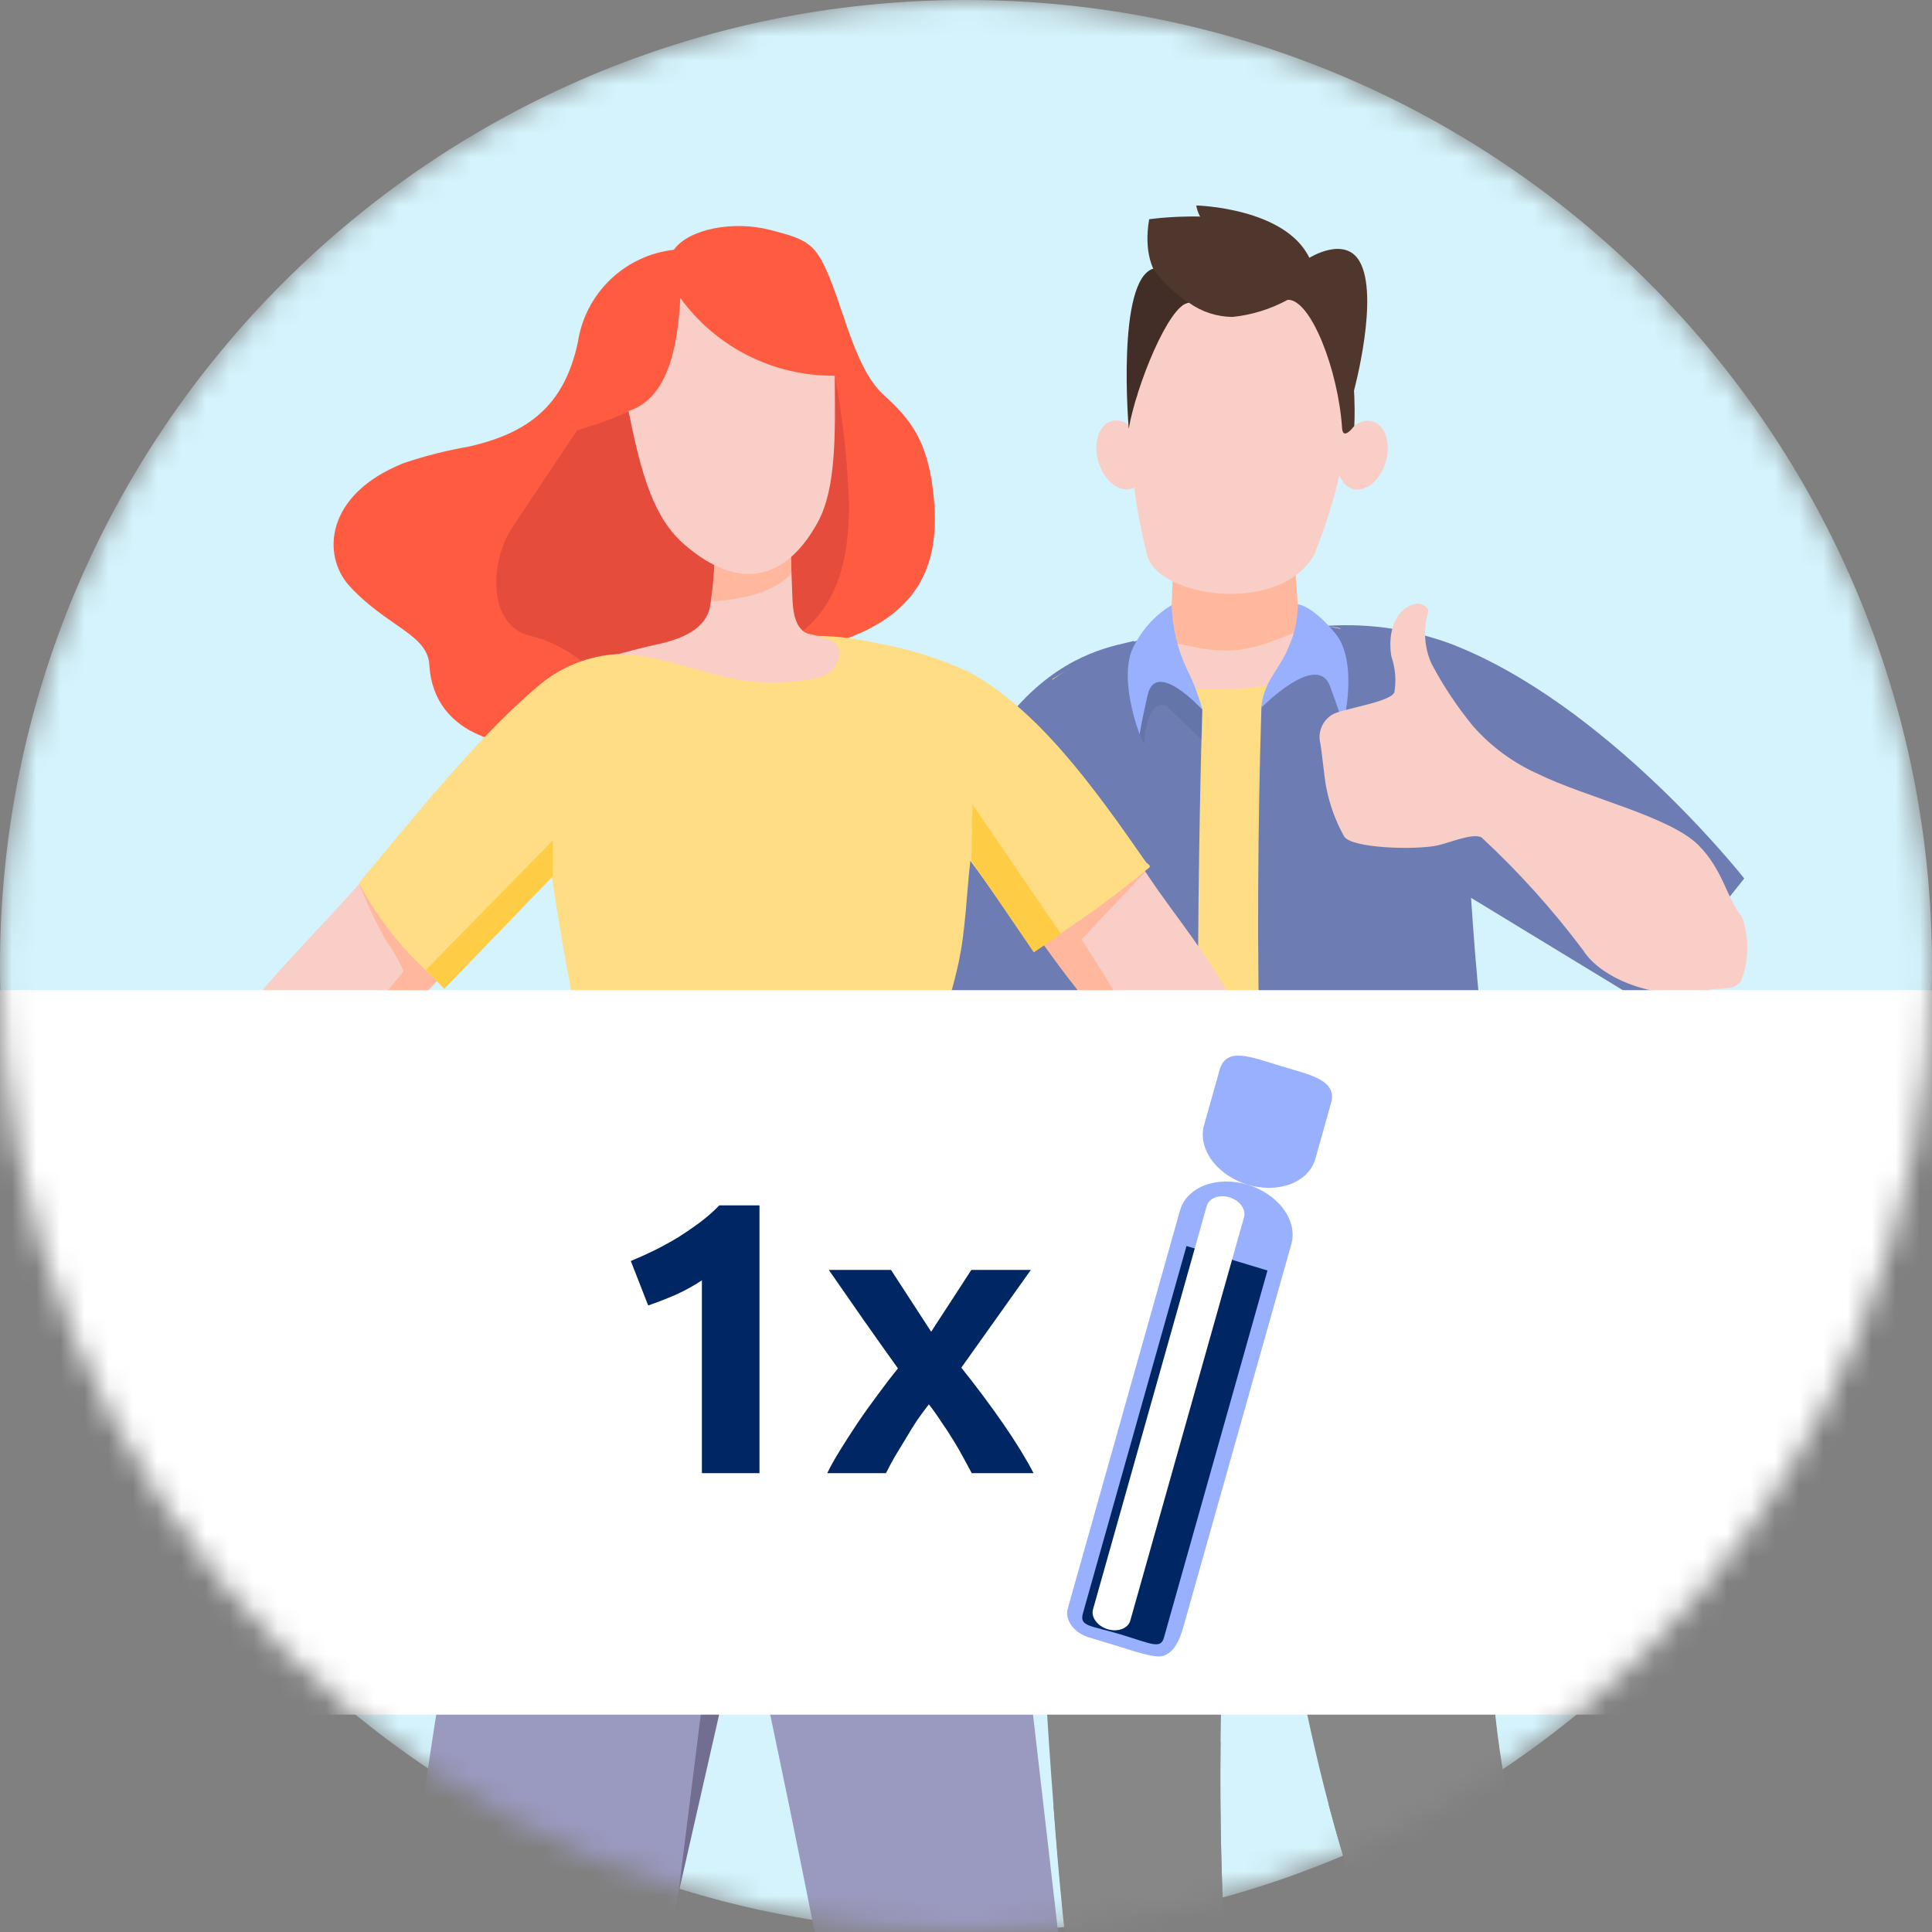 <svg width="80" height="80" viewBox="0 0 80 80" fill="none" xmlns="http://www.w3.org/2000/svg">
<rect x="0" y="0" width="80" height="80" fill="#808080" stroke="none"/>
<mask id="mask0_295_16313" style="mask-type:alpha" maskUnits="userSpaceOnUse" x="0" y="0" width="80" height="80">
<path d="M80 40C79.984 50.604 75.765 60.769 68.267 68.267C60.769 75.765 50.604 79.984 40 80C34.749 80.001 29.548 78.969 24.696 76.96C19.844 74.952 15.435 72.008 11.72 68.295C8.006 64.583 5.059 60.175 3.048 55.324C1.037 50.473 0.001 45.273 0 40.022V40C0 29.391 4.214 19.217 11.716 11.716C19.217 4.214 29.391 0 40 0C50.607 0.004 60.779 4.22 68.28 11.72C75.781 19.221 79.996 29.393 80 40Z" fill="white"/>
</mask>
<g mask="url(#mask0_295_16313)">
<path fill-rule="evenodd" clip-rule="evenodd" d="M0 40C0 17.909 17.909 0 40 0C62.091 0 80 17.909 80 40C80 62.091 62.091 80 40 80C17.909 80 0 62.091 0 40Z" fill="#D4F3FC"/>
<path d="M54.553 25.945C56.414 25.767 58.291 26.008 60.046 26.649C66.534 29.133 72.225 36.375 72.225 36.375L68.103 41.552L59.157 36.108L54.553 25.945Z" fill="#6D7DB3"/>
<path d="M42.811 47.131C43.121 45.701 43.675 43.476 43.975 41.523C43.466 41.427 42.956 41.337 42.447 41.256C41.004 41.024 39.28 40.798 37.827 40.649C37.754 41.367 37.725 42.088 37.741 42.809C37.725 45.161 36.61 49.146 36.114 52.868C35.705 55.945 33.964 62.378 34.084 63.194C34.268 63.942 34.602 64.646 35.065 65.263C35.527 65.881 36.109 66.398 36.776 66.786C37.009 66.815 37.245 66.78 37.46 66.685C37.674 66.589 37.859 66.437 37.993 66.245C38.228 65.817 37.38 63.519 37.925 61.45C37.975 61.259 38.559 58.103 38.765 57.47C38.97 56.837 42.273 49.607 42.811 47.131Z" fill="#F9CEC7"/>
<path opacity="0.64" d="M42.449 41.256C41.006 41.024 39.282 40.798 37.829 40.649C37.756 41.367 37.727 42.088 37.743 42.809C37.725 43.499 37.66 44.187 37.548 44.868C37.771 44.877 37.994 44.9 38.214 44.936C41.438 45.318 41.683 49.138 41.696 50.444C42.142 49.366 42.514 48.259 42.811 47.131C43.121 45.701 43.675 43.476 43.975 41.523C43.469 41.427 42.96 41.337 42.449 41.256Z" fill="#FFB89E"/>
<path d="M43.136 43.234C42.196 43.053 41.246 42.927 40.291 42.857C39.382 42.793 38.472 42.777 37.558 42.791C39.073 27.437 45.583 26.92 46.955 26.538L46.337 33.069C44.825 36.301 43.749 39.719 43.136 43.234Z" fill="#6D7DB3"/>
<path d="M52.218 92.233C49.412 79.633 50.888 62.588 51.18 60.685C51.149 60.685 50.497 60.819 50.465 60.816C47.977 60.544 45.571 57.734 43.088 57.424C42.711 62.197 43.465 80.674 45.933 92.331C45.956 92.44 46.017 92.539 46.105 92.609C46.192 92.68 46.301 92.718 46.413 92.718H51.832C51.892 92.719 51.95 92.706 52.004 92.68C52.058 92.654 52.105 92.616 52.143 92.569C52.18 92.523 52.206 92.468 52.219 92.41C52.232 92.352 52.232 92.291 52.218 92.233Z" fill="#868786"/>
<path d="M59.403 92.718H64.715C64.765 92.719 64.814 92.709 64.86 92.691C64.906 92.672 64.948 92.644 64.983 92.609C65.019 92.574 65.046 92.532 65.065 92.486C65.084 92.44 65.094 92.391 65.094 92.341C65.085 89.721 64.673 81.632 62.946 76.377C61.036 70.566 61.496 57.738 61.502 57.575L53.386 58.859C51.752 59.033 53.707 71.424 56.157 78.518C57.599 82.697 58.576 89.62 58.966 92.339C58.981 92.444 59.034 92.54 59.114 92.609C59.195 92.679 59.297 92.718 59.403 92.718Z" fill="#868786"/>
<path d="M52.218 92.233C50.788 85.812 50.472 78.238 50.541 72.101C49.965 74.441 47.306 76.402 44.964 75.594C44.45 75.432 43.988 75.14 43.623 74.745C44.033 80.648 44.805 86.52 45.933 92.328C45.956 92.438 46.017 92.536 46.105 92.606C46.192 92.677 46.301 92.716 46.413 92.716H51.832C51.892 92.716 51.95 92.703 52.004 92.677C52.057 92.651 52.104 92.614 52.141 92.567C52.178 92.521 52.205 92.467 52.218 92.409C52.231 92.351 52.231 92.291 52.218 92.233Z" fill="#868786"/>
<path d="M62.944 76.376C62.358 74.357 61.984 72.282 61.827 70.186C61.794 71.778 61.707 73.383 60.6 74.629C60.133 75.158 59.526 75.542 58.849 75.738C58.172 75.934 57.453 75.932 56.777 75.735C56.1 75.557 55.486 75.194 55.006 74.685C55.37 76.053 55.754 77.357 56.155 78.518C57.597 82.697 58.574 89.62 58.964 92.338C58.98 92.443 59.032 92.539 59.112 92.609C59.193 92.679 59.295 92.717 59.401 92.718H64.713C64.762 92.719 64.812 92.709 64.858 92.69C64.904 92.671 64.946 92.644 64.981 92.609C65.016 92.573 65.044 92.532 65.063 92.486C65.082 92.44 65.091 92.39 65.091 92.341C65.083 89.723 64.671 81.632 62.944 76.376Z" fill="#868786"/>
<path d="M43.259 54.945C43.121 58.279 42.994 61.046 42.994 61.046C46.616 61.404 50.253 61.576 53.892 61.561C57.564 61.528 60.705 61.828 60.915 60.191C61.11 58.672 61.248 56.849 61.351 54.945H43.259Z" fill="#868786"/>
<path opacity="0.11" d="M51.418 60.497C45.953 60.699 50.579 61.529 51.098 61.534C52.021 61.555 51.804 61.565 52.787 61.565C52.797 61.659 52.8 61.753 52.797 61.847C52.816 61.84 56.875 60.296 51.418 60.497Z" fill="black"/>
<path d="M51.386 20.584C49.966 20.578 48.628 21.15 48.625 22.166L48.424 27.512C48.424 28.531 49.92 28.088 51.341 28.094C52.761 28.101 53.892 28.175 53.896 27.16L53.549 22.396C53.552 21.38 52.806 20.591 51.386 20.584Z" fill="#FFB89E"/>
<path d="M56.423 54.69L54.435 58.454L56.025 58.551L57.933 54.621L56.423 54.69Z" fill="#3D4041"/>
<path d="M56.468 30.051L55.496 26.016C53.939 25.636 52.888 26.802 51.094 26.926C49.267 27.052 48.092 26.096 46.627 26.796L46.182 30.536L56.468 30.051Z" fill="#F9CEC7"/>
<path d="M56.746 27.854C56.521 27.82 56.294 27.794 56.068 27.772L55.837 27.753C55.811 27.758 55.78 27.763 55.739 27.77C55.373 27.847 54.993 27.8 54.658 27.637C53.476 28.221 52.176 28.526 50.857 28.527C48.653 28.667 47.621 28.236 47.122 26.563C45.869 26.895 44.675 27.418 43.581 28.115L45.521 57.896C47.837 58.288 50.19 58.412 52.535 58.265C54.867 58.149 57.176 57.753 59.413 57.084L57.521 27.998C57.264 27.944 57.006 27.894 56.746 27.854Z" fill="#FFDD85"/>
<path d="M49.785 29.387C49.661 28.93 48.184 27.661 47.804 26.394C46.092 26.653 44.484 27.376 43.154 28.484C41.536 30.253 41.785 34.395 42.012 40.417C42.256 46.883 42.474 47.458 41.846 58.547C44.649 59.12 47.499 59.429 50.36 59.472C49.162 50.566 49.738 30.846 49.785 29.387Z" fill="#6D7DB3"/>
<path d="M56.532 26.266C56.259 26.202 55.009 25.938 54.718 25.877C54.562 27.411 53.923 27.135 52.234 29.234C51.915 39.389 52.151 49.554 52.941 59.683C56.313 59.423 59.618 58.599 62.718 57.247C62.952 50.989 61.017 45.296 60.659 31.474C60.644 30.891 60.467 26.888 56.532 26.266Z" fill="#6D7DB3"/>
<path opacity="0.08" d="M49.779 30.651C49.779 29.993 49.779 29.551 49.785 29.387C49.664 28.944 48.274 27.738 47.845 26.511C47.598 26.484 47.349 26.481 47.102 26.501C47.102 26.501 46.628 29.55 47.382 30.83C47.382 30.83 47.431 28.938 48.283 29.224" fill="#002A3D"/>
<path d="M49.785 29.387C49.785 29.387 47.87 27.269 47.523 28.771C47.287 29.793 47.189 30.401 47.189 30.401C47.189 30.401 46.202 27.892 47.025 26.617C47.373 25.972 47.887 25.433 48.515 25.057C48.543 25.982 48.762 26.892 49.157 27.73C49.423 28.259 49.633 28.815 49.785 29.387Z" fill="#99B0FF"/>
<path d="M52.233 29.298C52.233 29.298 54.535 26.954 55.075 28.415C55.442 29.408 55.619 30.003 55.619 30.003C55.619 30.003 56.274 27.417 55.291 26.228C54.308 25.039 53.738 25.022 53.738 25.022C53.742 25.638 53.611 26.247 53.351 26.805C53.044 27.634 52.291 28.254 52.233 29.298Z" fill="#99B0FF"/>
<path opacity="0.12" d="M49.157 27.731C48.762 26.894 48.543 25.984 48.515 25.058C48.357 25.14 48.21 25.243 48.079 25.364C47.464 26.019 47.651 27.271 48.006 28.239C48.69 28.177 49.786 29.387 49.786 29.387C49.634 28.815 49.423 28.26 49.157 27.731Z" fill="#99B0FF"/>
<path opacity="0.12" d="M54.441 27.938C54.536 27.43 54.524 26.909 54.405 26.407C54.286 25.905 54.064 25.434 53.752 25.023H53.738C53.742 25.639 53.611 26.248 53.351 26.807C53.044 27.635 52.293 28.255 52.233 29.299C52.233 29.297 53.567 27.942 54.441 27.938Z" fill="#99B0FF"/>
<path d="M61.018 30.094C60.348 29.283 59.763 28.405 59.272 27.474C58.974 26.802 58.928 26.047 59.14 25.343C59.201 25.192 58.878 24.923 58.561 25.013C57.653 25.272 57.47 26.387 57.615 27.187C57.778 27.66 57.821 28.166 57.739 28.66C57.594 29.086 55.505 29.348 55.142 29.606C54.968 29.717 54.829 29.875 54.742 30.062C54.654 30.248 54.623 30.456 54.649 30.661C54.733 31.025 54.836 32.233 54.921 32.626C55.059 33.328 55.307 34.004 55.654 34.63C55.941 35.127 58.598 35.206 59.529 35.007C60.004 34.905 61.005 34.472 61.353 34.681C62.887 36.105 64.29 37.664 65.546 39.338C66.336 40.59 68.598 41.341 70.123 41.077C71.648 40.812 71.663 41.065 72.088 40.64C72.423 39.785 72.44 38.839 72.136 37.972C71.49 37.197 71.37 36.038 70.322 34.989C69.141 33.807 65.638 33.006 63.708 32.057C62.682 31.602 61.764 30.933 61.018 30.094Z" fill="#F9CEC7"/>
<path d="M45.998 17.448C45.477 17.625 45.251 18.394 45.494 19.161C45.736 19.928 46.355 20.405 46.876 20.226C47.397 20.048 47.622 19.281 47.379 18.514C47.136 17.747 46.518 17.27 45.998 17.448Z" fill="#F9CEC7"/>
<path d="M47.481 22.907C47.799 24.717 52.928 25.51 54.404 23C55.12 21.246 55.609 19.407 55.858 17.528C55.858 17.551 55.858 17.565 55.858 17.565C55.858 17.565 57.181 11.851 52.107 11.56C47.034 11.27 46.503 13.95 46.758 17.278C46.78 19.176 47.022 21.065 47.481 22.907Z" fill="#F9CEC7"/>
<path d="M56.866 17.461C56.346 17.281 55.726 17.755 55.481 18.523C55.237 19.291 55.461 20.057 55.981 20.237C56.501 20.417 57.121 19.943 57.366 19.175C57.61 18.407 57.386 17.641 56.866 17.461Z" fill="#F9CEC7"/>
<path d="M51.467 10.259C46.221 10.671 47.059 16.483 47.059 16.483C47.353 14.749 48.404 12.589 49.234 12.536C49.76 12.912 50.388 13.117 51.034 13.124C51.836 13.042 52.614 12.8 53.321 12.414C54.281 12.38 55.415 15.336 55.573 17.729C55.61 18.276 56.077 17.637 56.077 17.637C56.077 17.637 56.608 9.853 51.467 10.259Z" fill="#4F372D"/>
<path d="M54.217 10.677C52.635 8.326 47.584 9.079 47.584 9.079C47.128 11.774 49.015 12.356 49.015 12.356C49.015 12.356 53.385 11.52 54.053 11.98C54.722 12.44 56.064 16.182 56.064 16.182C56.064 16.182 57.134 12.244 56.29 10.812C55.671 9.76 54.217 10.677 54.217 10.677Z" fill="#4F372D"/>
<path d="M49.535 8.508C49.579 8.772 49.694 9.019 49.869 9.222C49.869 9.222 55.218 12.759 54.218 10.678C53.219 8.596 49.535 8.508 49.535 8.508Z" fill="#4F372D"/>
<path d="M47.752 11.124C46.215 11.612 46.739 17.753 46.739 17.753C47.033 16.018 48.403 12.589 49.229 12.536C48.652 12.162 48.151 11.683 47.752 11.124Z" fill="#422E26"/>
<path fill-rule="evenodd" clip-rule="evenodd" d="M27.902 10.342C26.91 10.455 25.982 10.892 25.264 11.585C24.545 12.278 24.075 13.189 23.926 14.177C23.363 16.834 21.827 17.943 19.415 18.492C18.506 18.649 17.611 18.875 16.736 19.169C13.449 20.465 13.319 23.008 14.472 24.266C16.026 25.962 17.705 26.253 17.78 27.542C17.955 30.583 21.286 31.132 23.12 30.76C27.474 29.877 31.162 27.713 34.724 26.555C38.287 25.398 38.891 23.091 38.671 20.663C38.452 18.234 37.684 17.348 36.585 16.347C35.486 15.347 34.997 13.107 34.386 11.582C33.775 10.057 33.437 9.922 31.905 9.524C30.373 9.126 28.533 9.469 27.902 10.342Z" fill="#FF5B41"/>
<path fill-rule="evenodd" clip-rule="evenodd" d="M34.566 15.556C34.907 17.345 35.105 19.158 35.161 20.979C35.129 23.099 34.771 25.454 32.335 26.728C29.899 28.001 30.729 17.414 30.793 17.254C30.858 17.094 34.566 15.556 34.566 15.556Z" fill="#E54C3C"/>
<path fill-rule="evenodd" clip-rule="evenodd" d="M23.895 17.821C26.487 17.027 26.835 16.557 26.835 16.557C26.835 16.557 29.479 22.114 30.183 22.799C30.886 23.484 30.183 26.324 30.183 26.324C30.183 26.324 25.754 28.752 25.111 28.263C24.469 27.773 23.655 26.74 21.942 26.324C20.229 25.908 20.229 23.355 21.214 21.837L23.895 17.821Z" fill="#E54C3C"/>
<path fill-rule="evenodd" clip-rule="evenodd" d="M25.371 51.284C24.454 52.365 22.974 52.362 21.247 57.175C16.268 71.054 15.118 103.178 13.527 113.158C13.214 115.12 13.114 115.696 12.819 117.297C12.791 117.445 13.252 117.575 13.399 117.613C15.201 118.07 17.025 118.435 18.864 118.706C19.114 118.742 19.538 118.768 19.593 118.524C23.363 101.873 26.56 85.097 30.249 68.427C30.397 67.76 31.145 67.515 31.342 68.427C34.907 84.885 37.682 101.505 41.179 117.976C41.232 118.154 41.34 118.311 41.487 118.426C41.634 118.54 41.813 118.606 41.999 118.614C43.931 118.497 45.85 118.223 47.737 117.794C47.906 117.761 48.118 117.6 48.101 117.429C47.351 109.704 46.341 102.006 45.46 94.295C44.519 86.127 43.578 77.96 42.636 69.794C41.896 63.661 41.157 57.529 37.718 53.032C33.042 52.975 30.047 51.344 25.371 51.284Z" fill="#9A99BF"/>
<path fill-rule="evenodd" clip-rule="evenodd" d="M37.639 52.397C40.313 50.736 44.998 46.232 46.845 44.354C47.658 43.524 46.775 43.732 45.855 42.369C44.752 40.732 44.757 41.327 42.59 38.224C44.097 37.198 45.216 36.04 46.723 35.014C48.648 38.056 49.121 38.203 51.123 41.534C51.958 42.925 52.216 44.915 50.993 45.961C48.178 48.364 42.925 52.09 39.739 53.215L37.18 53.427C37.333 53.084 37.486 52.741 37.639 52.397Z" fill="#F9CEC7"/>
<path fill-rule="evenodd" clip-rule="evenodd" d="M47.358 35.996L44.503 36.746C44.503 36.746 43.744 37.692 42.932 38.713C43.775 39.935 44.681 41.113 45.645 42.242C46.512 43.326 47.297 43.556 47.123 43.976C47.239 43.845 47.329 43.743 47.417 43.655C47.717 43.356 44.782 38.902 44.782 38.902L47.425 36.099L47.358 35.996Z" fill="#FFB89E"/>
<path fill-rule="evenodd" clip-rule="evenodd" d="M45.29 45.892L45.307 45.875L45.287 45.895L45.29 45.892Z" fill="#FFB89E"/>
<path fill-rule="evenodd" clip-rule="evenodd" d="M18.817 39.915L13.985 44.844C16.598 47.432 19.601 49.594 22.886 51.249L23.681 52.464L21.248 52.798C17.244 51.543 13.41 49.797 9.835 47.6C8.805 46.951 8.038 44.892 8.667 43.903C10.503 41.017 13.099 38.693 15.315 36.088L18.817 39.915Z" fill="#F9CEC7"/>
<path fill-rule="evenodd" clip-rule="evenodd" d="M14.863 36.564C15.195 37.43 15.595 38.269 16.06 39.072C16.324 39.429 16.544 39.818 16.715 40.228L13.289 44.221L13.985 44.846L18.104 40.603L16.06 37.19L14.863 36.564Z" fill="#FFB89E"/>
<path fill-rule="evenodd" clip-rule="evenodd" d="M14.863 36.564C15.677 38.103 16.777 39.473 18.104 40.6C18.197 40.675 18.364 40.764 18.451 40.682C19.788 39.418 20.855 38.233 22.849 36.286C23.403 40.014 24.037 43.005 24.74 46.577C24.924 47.508 24.938 48.465 25.036 49.409L23.059 53.583C28.111 55.093 33.449 55.387 38.636 54.441C38.23 53.17 37.824 51.898 37.418 50.626C37.11 49.03 37.533 47.139 38.106 45.193C38.629 43.424 39.294 41.69 39.686 39.891C39.989 38.498 40.016 37.059 40.18 35.643C41.015 36.763 41.773 37.944 42.682 39.002C42.74 39.072 42.819 39.122 42.908 39.144C42.996 39.167 43.09 39.16 43.174 39.127C44.708 38.16 46.178 37.095 47.573 35.937C47.691 35.84 47.52 35.796 47.432 35.671C45.199 32.457 42.984 29.424 40.177 27.853C38.913 27.259 37.573 26.841 36.195 26.611C32.64 25.776 29.18 27.025 25.548 27.086C24.423 27.154 23.345 27.565 22.46 28.262C20.002 30.273 17.319 33.612 14.863 36.564Z" fill="#FFDD85"/>
<path fill-rule="evenodd" clip-rule="evenodd" d="M29.62 22.533C29.608 23.415 29.533 24.295 29.394 25.166C29.195 26.015 28.336 26.432 27.267 26.67C26.542 26.832 26.311 26.895 25.593 27.085C27.188 27.131 28.274 27.608 29.897 28.002C31.204 28.328 32.57 28.349 33.887 28.064C34.714 27.882 34.99 26.905 34.567 26.606C34.214 26.436 33.84 26.313 33.455 26.241C33.017 26.084 32.844 25.548 32.815 24.829C32.774 23.833 32.74 22.836 32.702 21.839L29.62 22.533Z" fill="#F9CEC7"/>
<path fill-rule="evenodd" clip-rule="evenodd" d="M29.62 22.533C29.552 23.322 29.587 24.127 29.448 24.905C30.916 24.807 32.109 24.486 32.774 23.737C32.751 23.103 32.727 22.47 32.704 21.837L29.62 22.533Z" fill="#FFB89E"/>
<path fill-rule="evenodd" clip-rule="evenodd" d="M28.172 12.34C28.903 13.348 29.865 14.165 30.978 14.725C32.09 15.284 33.321 15.569 34.566 15.556C34.582 17.875 34.643 20.192 33.87 21.611C32.563 24.012 30.623 24.527 28.341 22.549C27.081 21.459 26.562 19.701 26.027 17.02C27.562 16.513 28.042 14.653 28.172 12.34Z" fill="#F9CEC7"/>
<path fill-rule="evenodd" clip-rule="evenodd" d="M39.453 51.099C38.27 50.771 36.811 50.156 35.592 50.124C34.691 50.153 33.831 50.506 33.172 51.12C32.822 51.444 32.605 51.887 32.562 52.362C32.563 52.672 32.659 52.975 32.837 53.23C33.014 53.484 33.266 53.678 33.558 53.785C34.271 53.701 34.975 53.546 35.657 53.321C36.658 53.359 37.434 53.361 38.437 53.327C39.293 53.297 39.7 52.846 40.349 52.481L39.453 51.099Z" fill="#F9CEC7"/>
<path fill-rule="evenodd" clip-rule="evenodd" d="M22.886 51.249C24.099 51.061 25.445 50.617 26.661 50.73C27.542 50.873 28.388 51.182 29.155 51.64C29.262 51.689 30.197 52.399 29.951 53.09C29.681 53.845 28.559 54.654 27.728 54.283C27.207 54.061 26.661 53.907 26.102 53.825C25.101 53.744 24.1 53.681 23.099 53.583C22.423 53.491 21.784 53.22 21.247 52.798L22.886 51.249Z" fill="#F9CEC7"/>
<path fill-rule="evenodd" clip-rule="evenodd" d="M28.278 53.995C27.704 53.922 26.805 53.438 25.62 53.428C24.284 53.476 22.949 53.352 21.645 53.059C22.085 53.34 22.582 53.519 23.1 53.583C24.101 53.681 25.102 53.744 26.102 53.824C26.662 53.907 27.208 54.061 27.729 54.283C28.56 54.653 29.682 53.845 29.951 53.09C30.105 52.658 29.596 54.164 28.278 53.995Z" fill="#FFB89E"/>
<path d="M24.092 64.407C24.092 64.407 29.788 66.768 31.028 66.768C32.267 66.768 38.053 65.558 38.053 65.558L31.884 67.919L31.87 70.903L31.175 68.037L30.457 68.013L28.084 78.441L29.434 67.683L24.092 64.407Z" fill="#716E91"/>
<path d="M40.224 35.644L40.27 33.317L43.93 38.669L42.808 39.436L40.224 35.644Z" fill="#FFCC46"/>
<path d="M22.889 36.286V34.802L17.636 40.16L18.399 40.941L22.889 36.286Z" fill="#FFCC46"/>
<path fill-rule="evenodd" clip-rule="evenodd" d="M38.438 53.325C38.874 53.352 39.313 53.315 39.739 53.215C39.169 53.215 38.075 53.019 37.181 52.924C36.286 52.771 35.367 52.844 34.508 53.138C34.245 53.246 33.958 53.283 33.676 53.246C33.395 53.208 33.128 53.097 32.902 52.924C32.788 52.849 32.683 52.761 32.589 52.661C32.639 52.916 32.755 53.153 32.924 53.35C33.093 53.547 33.311 53.696 33.556 53.783C34.269 53.699 34.973 53.544 35.655 53.319C36.663 53.357 37.434 53.359 38.438 53.325Z" fill="#FFB89E"/>
<rect y="41" width="80" height="30" fill="white"/>
<path d="M51.664 49.056C52.275 49.241 52.809 49.604 53.148 50.065C53.487 50.526 53.603 51.047 53.472 51.515L49.078 67.096C48.909 67.717 48.721 68.36 48.196 68.559C47.839 68.695 46.888 68.345 46.277 68.16L45.09 67.801C44.794 67.712 44.535 67.537 44.371 67.314C44.206 67.091 44.149 66.838 44.212 66.612L48.862 50.12C48.994 49.653 49.363 49.279 49.889 49.079C50.414 48.88 51.052 48.871 51.664 49.056Z" fill="#99B0FF"/>
<path d="M49.13 51.595L44.842 66.802C44.686 67.356 45.144 67.299 46.411 67.681C47.679 68.064 48.055 68.298 48.195 67.816L52.483 52.609L49.13 51.595Z" fill="#002664"/>
<path d="M51.662 49.056C51.052 48.87 50.52 48.507 50.181 48.046C49.842 47.585 49.725 47.065 49.855 46.597L50.502 44.302C50.775 43.334 51.783 43.762 53.047 44.145C54.315 44.529 55.386 44.728 55.111 45.696L54.464 47.992C54.331 48.458 53.961 48.831 53.436 49.031C52.911 49.23 52.273 49.239 51.662 49.056Z" fill="#99B0FF"/>
<path d="M46.091 67.504C46.015 67.498 45.939 67.484 45.865 67.462C45.764 67.431 45.668 67.386 45.583 67.328C45.497 67.27 45.424 67.201 45.368 67.124C45.312 67.048 45.273 66.966 45.255 66.882C45.236 66.799 45.238 66.716 45.26 66.639L49.969 49.935C49.991 49.857 50.033 49.787 50.092 49.727C50.151 49.667 50.226 49.619 50.313 49.586C50.4 49.553 50.498 49.535 50.6 49.534C50.702 49.533 50.806 49.548 50.907 49.579C51.009 49.609 51.105 49.655 51.191 49.713C51.276 49.771 51.349 49.84 51.405 49.916C51.461 49.993 51.5 50.075 51.518 50.158C51.537 50.242 51.535 50.324 51.513 50.402L46.803 67.105C46.767 67.233 46.678 67.34 46.55 67.412C46.422 67.484 46.261 67.516 46.091 67.504Z" fill="white"/>
<path d="M26.12 52.216C26.429 52.088 26.749 51.944 27.08 51.784C27.421 51.613 27.752 51.432 28.072 51.24C28.392 51.037 28.696 50.829 28.984 50.616C29.283 50.392 29.549 50.157 29.784 49.912H31.448V61H29.064V53.016C28.744 53.229 28.387 53.427 27.992 53.608C27.597 53.779 27.213 53.928 26.84 54.056L26.12 52.216ZM38.558 55.144L40.222 52.584H42.686L39.806 56.632C40.446 57.432 41.027 58.211 41.55 58.968C42.072 59.725 42.488 60.403 42.798 61H40.238C40.152 60.84 40.046 60.643 39.918 60.408C39.79 60.163 39.646 59.912 39.486 59.656C39.326 59.389 39.155 59.128 38.974 58.872C38.803 58.605 38.632 58.365 38.462 58.152C38.302 58.355 38.136 58.579 37.966 58.824C37.806 59.069 37.651 59.32 37.502 59.576C37.352 59.821 37.203 60.067 37.054 60.312C36.915 60.557 36.792 60.787 36.686 61H34.254C34.382 60.733 34.558 60.419 34.782 60.056C35.006 59.693 35.246 59.32 35.502 58.936C35.768 58.541 36.046 58.152 36.334 57.768C36.622 57.373 36.904 57.005 37.182 56.664C36.702 55.992 36.222 55.315 35.742 54.632C35.262 53.939 34.787 53.256 34.318 52.584H36.894L38.558 55.144Z" fill="#002664"/>
</g>
</svg>
